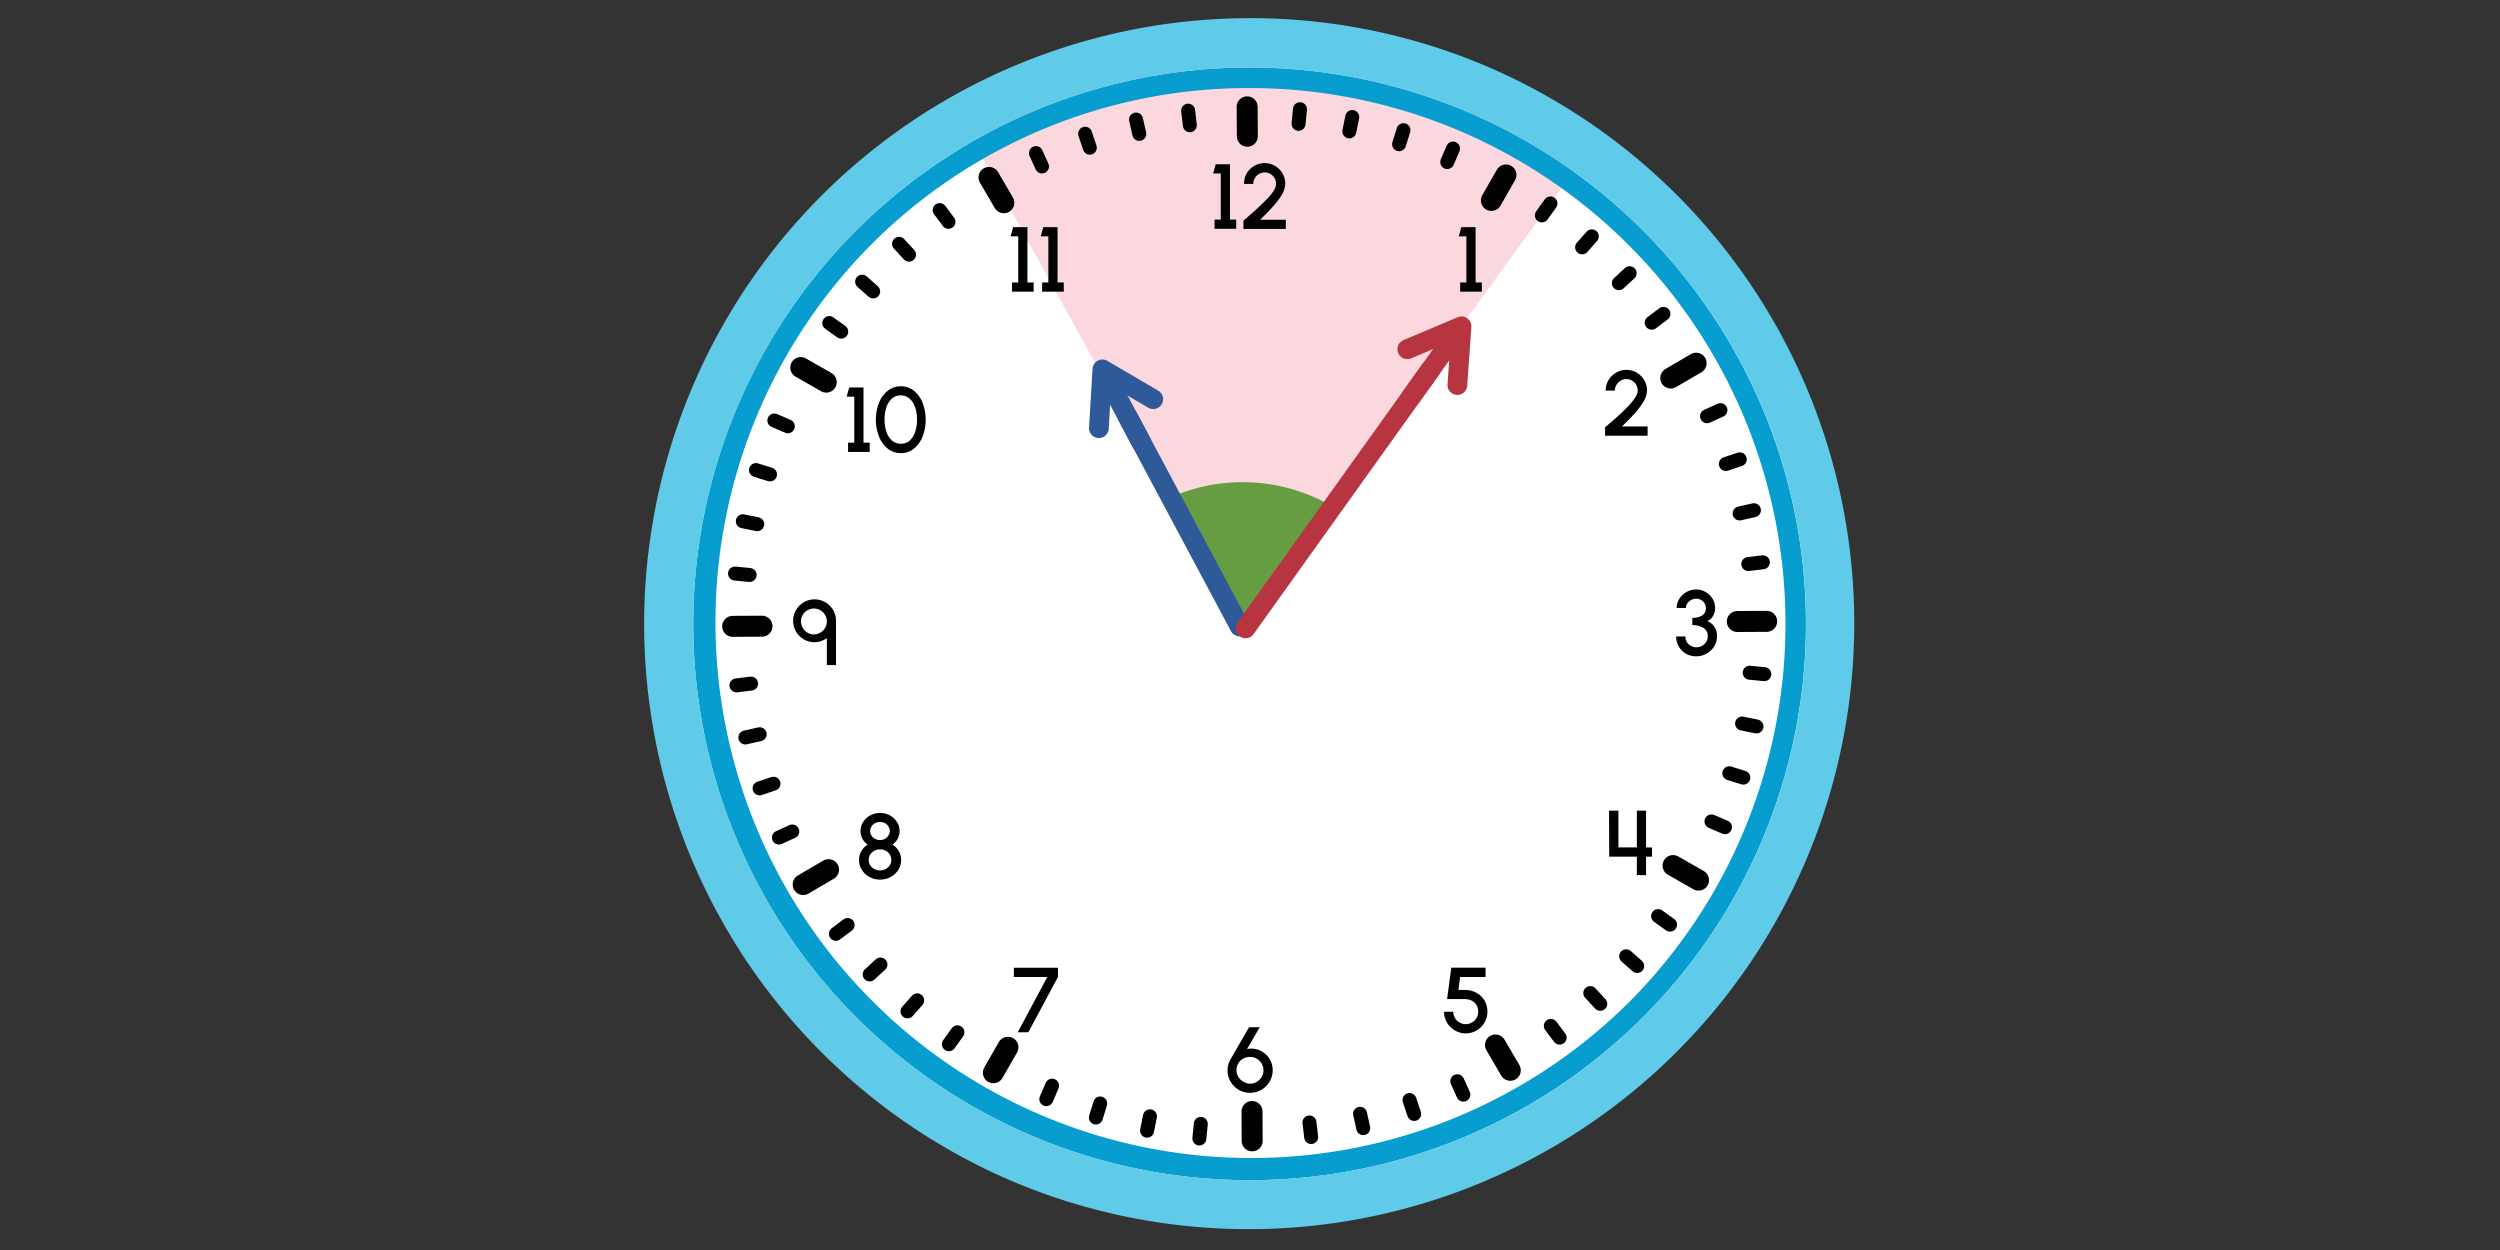 <svg xmlns="http://www.w3.org/2000/svg" width="760" height="380" viewBox="0 0 760 380"><rect x="0" y="0" width="760" height="380" fill="#333333" stroke="none"/><circle cx="379.9" cy="188.94" r="170" fill="#fff"/><path d="M377.48,191.16,480.4,49.28C428,4.25,342.23,9.13,292.88,37.7Z" fill="#fbd7de"/><path d="M355.52,151.33l22,39.83,27.14-37.42a54.17,54.17,0,0,0-49.1-2.41Z" fill="#679d42"/><path d="M379.9,26.77A162.87,162.87,0,0,1,495.07,304.82,162.88,162.88,0,0,1,264.72,74.48,161.81,161.81,0,0,1,379.9,26.77m0-6.25A169.13,169.13,0,1,0,549,189.65,169.13,169.13,0,0,0,379.9,20.52Z" fill="#079dce"/><path d="M379.9,20.52A169.13,169.13,0,1,1,210.77,189.65,169.13,169.13,0,0,1,379.9,20.52m0-15A184.17,184.17,0,0,0,308.22,359.3,184.17,184.17,0,0,0,451.57,20,183.06,183.06,0,0,0,379.9,5.52Z" fill="#60cbe9"/><line x1="537.07" y1="188.89" x2="528.14" y2="188.94" fill="none" stroke="#010101" stroke-linecap="round" stroke-linejoin="round" stroke-width="6.38"/><line x1="536.35" y1="204.94" x2="531.91" y2="204.51" fill="none" stroke="#010101" stroke-linecap="round" stroke-linejoin="round" stroke-width="4.25"/><line x1="533.97" y1="220.84" x2="529.6" y2="219.95" fill="none" stroke="#010101" stroke-linecap="round" stroke-linejoin="round" stroke-width="4.25"/><line x1="529.97" y1="236.4" x2="525.71" y2="235.07" fill="none" stroke="#010101" stroke-linecap="round" stroke-linejoin="round" stroke-width="4.25"/><line x1="524.39" y1="251.47" x2="520.29" y2="249.71" fill="none" stroke="#010101" stroke-linecap="round" stroke-linejoin="round" stroke-width="4.25"/><line x1="516.36" y1="267.56" x2="508.61" y2="263.13" fill="none" stroke="#010101" stroke-linecap="round" stroke-linejoin="round" stroke-width="6.38"/><line x1="507.69" y1="281.09" x2="504.06" y2="278.49" fill="none" stroke="#010101" stroke-linecap="round" stroke-linejoin="round" stroke-width="4.25"/><line x1="497.7" y1="293.66" x2="494.35" y2="290.71" fill="none" stroke="#010101" stroke-linecap="round" stroke-linejoin="round" stroke-width="4.25"/><line x1="486.48" y1="305.16" x2="483.45" y2="301.89" fill="none" stroke="#010101" stroke-linecap="round" stroke-linejoin="round" stroke-width="4.25"/><line x1="474.13" y1="315.44" x2="471.45" y2="311.87" fill="none" stroke="#010101" stroke-linecap="round" stroke-linejoin="round" stroke-width="4.25"/><line x1="459.13" y1="325.37" x2="454.63" y2="317.67" fill="none" stroke="#010101" stroke-linecap="round" stroke-linejoin="round" stroke-width="6.38"/><line x1="444.86" y1="332.76" x2="443.02" y2="328.69" fill="none" stroke="#010101" stroke-linecap="round" stroke-linejoin="round" stroke-width="4.25"/><line x1="429.91" y1="338.64" x2="428.49" y2="334.41" fill="none" stroke="#010101" stroke-linecap="round" stroke-linejoin="round" stroke-width="4.25"/><line x1="414.43" y1="342.95" x2="413.46" y2="338.6" fill="none" stroke="#010101" stroke-linecap="round" stroke-linejoin="round" stroke-width="4.25"/><line x1="398.6" y1="345.66" x2="398.07" y2="341.23" fill="none" stroke="#010101" stroke-linecap="round" stroke-linejoin="round" stroke-width="4.25"/><line x1="380.66" y1="346.82" x2="380.61" y2="337.89" fill="none" stroke="#010101" stroke-linecap="round" stroke-linejoin="round" stroke-width="6.38"/><line x1="364.61" y1="346.1" x2="365.04" y2="341.66" fill="none" stroke="#010101" stroke-linecap="round" stroke-linejoin="round" stroke-width="4.25"/><line x1="348.71" y1="343.73" x2="349.59" y2="339.35" fill="none" stroke="#010101" stroke-linecap="round" stroke-linejoin="round" stroke-width="4.25"/><line x1="333.15" y1="339.72" x2="334.47" y2="335.46" fill="none" stroke="#010101" stroke-linecap="round" stroke-linejoin="round" stroke-width="4.25"/><line x1="318.08" y1="334.14" x2="319.84" y2="330.04" fill="none" stroke="#010101" stroke-linecap="round" stroke-linejoin="round" stroke-width="4.25"/><line x1="301.98" y1="326.11" x2="306.42" y2="318.37" fill="none" stroke="#010101" stroke-linecap="round" stroke-linejoin="round" stroke-width="6.38"/><line x1="288.46" y1="317.45" x2="291.06" y2="313.82" fill="none" stroke="#010101" stroke-linecap="round" stroke-linejoin="round" stroke-width="4.25"/><line x1="275.88" y1="307.45" x2="278.83" y2="304.11" fill="none" stroke="#010101" stroke-linecap="round" stroke-linejoin="round" stroke-width="4.25"/><line x1="264.38" y1="296.23" x2="267.66" y2="293.21" fill="none" stroke="#010101" stroke-linecap="round" stroke-linejoin="round" stroke-width="4.25"/><line x1="254.11" y1="283.88" x2="257.68" y2="281.2" fill="none" stroke="#010101" stroke-linecap="round" stroke-linejoin="round" stroke-width="4.25"/><line x1="244.17" y1="268.89" x2="251.88" y2="264.38" fill="none" stroke="#010101" stroke-linecap="round" stroke-linejoin="round" stroke-width="6.38"/><line x1="236.79" y1="254.62" x2="240.85" y2="252.77" fill="none" stroke="#010101" stroke-linecap="round" stroke-linejoin="round" stroke-width="4.25"/><line x1="230.91" y1="239.66" x2="235.14" y2="238.25" fill="none" stroke="#010101" stroke-linecap="round" stroke-linejoin="round" stroke-width="4.25"/><line x1="226.59" y1="224.19" x2="230.95" y2="223.21" fill="none" stroke="#010101" stroke-linecap="round" stroke-linejoin="round" stroke-width="4.25"/><line x1="223.88" y1="208.35" x2="228.32" y2="207.82" fill="none" stroke="#010101" stroke-linecap="round" stroke-linejoin="round" stroke-width="4.25"/><line x1="222.73" y1="190.41" x2="231.65" y2="190.36" fill="none" stroke="#010101" stroke-linecap="round" stroke-linejoin="round" stroke-width="6.38"/><line x1="223.45" y1="174.36" x2="227.89" y2="174.79" fill="none" stroke="#010101" stroke-linecap="round" stroke-linejoin="round" stroke-width="4.25"/><line x1="225.82" y1="158.46" x2="230.19" y2="159.35" fill="none" stroke="#010101" stroke-linecap="round" stroke-linejoin="round" stroke-width="4.25"/><line x1="229.82" y1="142.9" x2="234.08" y2="144.23" fill="none" stroke="#010101" stroke-linecap="round" stroke-linejoin="round" stroke-width="4.25"/><line x1="235.4" y1="127.83" x2="239.5" y2="129.59" fill="none" stroke="#010101" stroke-linecap="round" stroke-linejoin="round" stroke-width="4.25"/><line x1="243.43" y1="111.74" x2="251.18" y2="116.17" fill="none" stroke="#010101" stroke-linecap="round" stroke-linejoin="round" stroke-width="6.38"/><line x1="252.1" y1="98.21" x2="255.73" y2="100.81" fill="none" stroke="#010101" stroke-linecap="round" stroke-linejoin="round" stroke-width="4.25"/><line x1="262.09" y1="85.63" x2="265.44" y2="88.59" fill="none" stroke="#010101" stroke-linecap="round" stroke-linejoin="round" stroke-width="4.25"/><line x1="273.31" y1="74.13" x2="276.34" y2="77.41" fill="none" stroke="#010101" stroke-linecap="round" stroke-linejoin="round" stroke-width="4.25"/><line x1="285.66" y1="63.86" x2="288.34" y2="67.43" fill="none" stroke="#010101" stroke-linecap="round" stroke-linejoin="round" stroke-width="4.25"/><line x1="300.66" y1="53.93" x2="305.16" y2="61.63" fill="none" stroke="#010101" stroke-linecap="round" stroke-linejoin="round" stroke-width="6.38"/><line x1="314.93" y1="46.54" x2="316.77" y2="50.6" fill="none" stroke="#010101" stroke-linecap="round" stroke-linejoin="round" stroke-width="4.25"/><line x1="329.88" y1="40.66" x2="331.3" y2="44.89" fill="none" stroke="#010101" stroke-linecap="round" stroke-linejoin="round" stroke-width="4.25"/><line x1="345.36" y1="36.35" x2="346.34" y2="40.7" fill="none" stroke="#010101" stroke-linecap="round" stroke-linejoin="round" stroke-width="4.25"/><line x1="361.19" y1="33.64" x2="361.72" y2="38.07" fill="none" stroke="#010101" stroke-linecap="round" stroke-linejoin="round" stroke-width="4.25"/><line x1="379.13" y1="32.48" x2="379.19" y2="41.41" fill="none" stroke="#010101" stroke-linecap="round" stroke-linejoin="round" stroke-width="6.38"/><line x1="395.19" y1="33.2" x2="394.76" y2="37.64" fill="none" stroke="#010101" stroke-linecap="round" stroke-linejoin="round" stroke-width="4.25"/><line x1="411.08" y1="35.57" x2="410.2" y2="39.95" fill="none" stroke="#010101" stroke-linecap="round" stroke-linejoin="round" stroke-width="4.25"/><line x1="426.65" y1="39.58" x2="425.32" y2="43.84" fill="none" stroke="#010101" stroke-linecap="round" stroke-linejoin="round" stroke-width="4.25"/><line x1="441.72" y1="45.16" x2="439.96" y2="49.26" fill="none" stroke="#010101" stroke-linecap="round" stroke-linejoin="round" stroke-width="4.25"/><line x1="457.81" y1="53.19" x2="453.38" y2="60.93" fill="none" stroke="#010101" stroke-linecap="round" stroke-linejoin="round" stroke-width="6.38"/><line x1="471.33" y1="61.85" x2="468.73" y2="65.48" fill="none" stroke="#010101" stroke-linecap="round" stroke-linejoin="round" stroke-width="4.25"/><line x1="483.91" y1="71.85" x2="480.96" y2="75.19" fill="none" stroke="#010101" stroke-linecap="round" stroke-linejoin="round" stroke-width="4.25"/><line x1="495.41" y1="83.06" x2="492.13" y2="86.09" fill="none" stroke="#010101" stroke-linecap="round" stroke-linejoin="round" stroke-width="4.25"/><line x1="505.69" y1="95.42" x2="502.12" y2="98.1" fill="none" stroke="#010101" stroke-linecap="round" stroke-linejoin="round" stroke-width="4.25"/><line x1="515.62" y1="110.41" x2="507.91" y2="114.92" fill="none" stroke="#010101" stroke-linecap="round" stroke-linejoin="round" stroke-width="6.38"/><line x1="523.01" y1="124.68" x2="518.94" y2="126.53" fill="none" stroke="#010101" stroke-linecap="round" stroke-linejoin="round" stroke-width="4.25"/><line x1="528.89" y1="139.64" x2="524.65" y2="141.05" fill="none" stroke="#010101" stroke-linecap="round" stroke-linejoin="round" stroke-width="4.25"/><line x1="533.2" y1="155.11" x2="528.84" y2="156.09" fill="none" stroke="#010101" stroke-linecap="round" stroke-linejoin="round" stroke-width="4.25"/><line x1="535.91" y1="170.94" x2="531.48" y2="171.47" fill="none" stroke="#010101" stroke-linecap="round" stroke-linejoin="round" stroke-width="4.25"/><path d="M371.11,52.74H368.8l.77-2.8h4.34V66.75h1.89v2.8h-6.58v-2.8h1.89Z" fill="#010101"/><path d="M378,67.06a91.91,91.91,0,0,0,6.93-6.32q3-3,3-4.86a3.53,3.53,0,0,0-1.72-3,3.32,3.32,0,0,0-1.74-.47,3.53,3.53,0,0,0-3,1.75,3.36,3.36,0,0,0-.47,1.75h-2.8A6.13,6.13,0,0,1,379,52.7a6.39,6.39,0,0,1,2.31-2.28,6.29,6.29,0,0,1,6.28,0,6.5,6.5,0,0,1,2.28,2.29,6.24,6.24,0,0,1,.84,3.17,6.63,6.63,0,0,1-1.05,3.32,23,23,0,0,1-2.67,3.59c-1.08,1.2-2.39,2.52-3.9,4h7.8v2.8H378Z" fill="#010101"/><path d="M376.61,331.32a7,7,0,0,1-2.51-2.51,6.58,6.58,0,0,1-.92-3.43,6.83,6.83,0,0,1,1-3.53l5.53-9.58h3.25l-3.85,6.65a5.63,5.63,0,0,1,1.32-.14,6.32,6.32,0,0,1,3.19.87A6.55,6.55,0,0,1,386,322a6.45,6.45,0,0,1,.9,3.35,6.64,6.64,0,0,1-.93,3.43,6.92,6.92,0,0,1-2.5,2.51,6.65,6.65,0,0,1-3.45.92A6.55,6.55,0,0,1,376.61,331.32Zm6.94-3.95a3.94,3.94,0,0,0,.54-2,4,4,0,0,0-2-3.5,3.88,3.88,0,0,0-2-.55,4,4,0,0,0-2,7.57,3.82,3.82,0,0,0,2,.54A4,4,0,0,0,383.55,327.37Z" fill="#010101"/><path d="M251.36,194a6.77,6.77,0,0,1-3.92,1.24,6.52,6.52,0,1,1,6.71-6.52v13.46h-2.79Zm-3.92-1.15A3.93,3.93,0,1,0,243.5,189,4,4,0,0,0,247.44,192.89Z" fill="#010101"/><path d="M512.6,198.77a5.85,5.85,0,0,1-2.23-2.21,6,6,0,0,1-.81-3.07h2.8a3.21,3.21,0,0,0,1.64,2.84,3.44,3.44,0,0,0,1.76.45,3.49,3.49,0,0,0,2.93-1.65,3,3,0,0,0,.48-1.64,2.92,2.92,0,0,0-1.28-2.57,6,6,0,0,0-3.42-.88v-2.21c2.57,0,4.12-1.05,4.12-3a2.88,2.88,0,0,0-1.48-2.45,3,3,0,0,0-1.45-.38,3.36,3.36,0,0,0-2.69,1.41,2.48,2.48,0,0,0-.46,1.42h-2.8a5.18,5.18,0,0,1,.83-2.82,6.22,6.22,0,0,1,2.2-2.06,5.91,5.91,0,0,1,2.9-.75,5.69,5.69,0,0,1,2.84.75,6,6,0,0,1,2.13,2.05,5.41,5.41,0,0,1,.78,2.83,4.79,4.79,0,0,1-.63,2.41,3.42,3.42,0,0,1-1.71,1.55,4.82,4.82,0,0,1,2.92,4.67,5.83,5.83,0,0,1-.84,3,6.25,6.25,0,0,1-2.29,2.22,6,6,0,0,1-3.08.83A6.12,6.12,0,0,1,512.6,198.77Z" fill="#010101"/><path d="M309.54,71.85h-2.31l.77-2.8h4.34V85.86h1.89v2.8h-6.58v-2.8h1.89Z" fill="#010101"/><path d="M318.7,71.85h-2.31l.77-2.8h4.34V85.86h1.89v2.8h-6.58v-2.8h1.89Z" fill="#010101"/><path d="M442.27,313.24a6.53,6.53,0,0,1-2.4-2.41,6.44,6.44,0,0,1-.88-3.27h2.8a3.76,3.76,0,0,0,1.89,3.26,3.63,3.63,0,0,0,1.91.52,3.82,3.82,0,0,0,3.28-1.89,3.76,3.76,0,0,0,.5-1.89c0-2.15-1.46-3.84-4.26-3.84h-5.19l1.27-9.55h10.42V297h-7.73l-.52,3.95,2.05,0a7.33,7.33,0,0,1,3.5.9,6.45,6.45,0,0,1,2.41,2.37,6.6,6.6,0,0,1,.85,3.35,6.39,6.39,0,0,1-.88,3.29,6.47,6.47,0,0,1-2.4,2.39,6.54,6.54,0,0,1-6.62,0Z" fill="#010101"/><path d="M264.32,266.6a6.09,6.09,0,0,1-2.32-2.18,5.53,5.53,0,0,1-.86-3,5.35,5.35,0,0,1,.71-2.66,5.75,5.75,0,0,1,1.91-2,5.09,5.09,0,0,1-2.17-4.09,5,5,0,0,1,.81-2.79,5.73,5.73,0,0,1,2.17-2,6.26,6.26,0,0,1,5.94,0,5.8,5.8,0,0,1,2.17,2,5.05,5.05,0,0,1-1.37,6.88,5.71,5.71,0,0,1,1.93,2,5.29,5.29,0,0,1,.7,2.66,5.6,5.6,0,0,1-.85,3,6.21,6.21,0,0,1-2.34,2.18,6.79,6.79,0,0,1-6.43,0Zm6.19-3.59a3,3,0,0,0,.46-1.61,3.16,3.16,0,0,0-1.7-2.77,3.6,3.6,0,0,0-1.73-.42,3.5,3.5,0,0,0-3,1.58,3,3,0,0,0-.46,1.61,3.12,3.12,0,0,0,1.72,2.78,3.54,3.54,0,0,0,1.72.43A3.43,3.43,0,0,0,270.51,263Zm0-10.37a2.87,2.87,0,0,0-3-2.76,3,3,0,0,0-2.58,1.37,2.59,2.59,0,0,0-.4,1.39A2.72,2.72,0,0,0,266,255a3.12,3.12,0,0,0,1.5.38A2.92,2.92,0,0,0,270.51,252.64Z" fill="#010101"/><path d="M487.94,129.89c2.64-2.2,5-4.3,6.93-6.31s3-3.65,3-4.86a3.53,3.53,0,0,0-1.72-3,3.33,3.33,0,0,0-1.74-.48,3.54,3.54,0,0,0-3,1.75,3.31,3.31,0,0,0-.48,1.76h-2.8a6.08,6.08,0,0,1,.85-3.18,6.42,6.42,0,0,1,2.31-2.29,6.29,6.29,0,0,1,6.28,0,6.52,6.52,0,0,1,2.28,2.3,6.24,6.24,0,0,1,.84,3.17,6.66,6.66,0,0,1-1.05,3.32,21.85,21.85,0,0,1-2.67,3.58c-1.08,1.21-2.38,2.52-3.9,4h7.8v2.81H487.94Z" fill="#010101"/><path d="M259.7,120.58h-2.31l.77-2.8h4.34v16.8h1.89v2.81h-6.58v-2.81h1.89Z" fill="#010101"/><path d="M269.89,136.39a8.7,8.7,0,0,1-2.67-3.68,14.21,14.21,0,0,1,0-10.27,8.73,8.73,0,0,1,2.67-3.67,6.48,6.48,0,0,1,7.93,0,8.93,8.93,0,0,1,2.65,3.68,14.5,14.5,0,0,1,0,10.27,8.93,8.93,0,0,1-2.65,3.68,6.46,6.46,0,0,1-7.93,0Zm6.66-2.45a6.1,6.1,0,0,0,1.66-2.67,11.34,11.34,0,0,0,.56-3.69c0-2.79-.78-5.11-2.25-6.4a4.18,4.18,0,0,0-5.4,0,6.07,6.07,0,0,0-1.66,2.68,12.3,12.3,0,0,0,0,7.37,6.12,6.12,0,0,0,1.68,2.67,3.94,3.94,0,0,0,2.71,1A3.89,3.89,0,0,0,276.55,133.94Z" fill="#010101"/><path d="M489.15,246.44H492V257.6l5.6,0V246.44h2.8v11.18h1.82v2.8h-1.82v5.63h-2.8v-5.63h-8.4Z" fill="#010101"/><path d="M318.38,297H308.22v-2.8h13.4V297l-9,16.81h-3.22Z" fill="#010101"/><path d="M445.78,71.85h-2.31l.77-2.8h4.34V85.86h1.9v2.8h-6.59v-2.8h1.89Z" fill="#010101"/><polyline points="376.86 190.47 374.56 186.15 346.36 133.33 342.86 126.76" fill="none" stroke="#2e5a9a" stroke-linecap="round" stroke-miterlimit="10" stroke-width="6"/><polyline points="334.06 130.17 335.13 112.29 350.58 121.35" fill="none" stroke="#2e5a9a" stroke-linecap="round" stroke-linejoin="round" stroke-width="6"/><line x1="347.29" y1="135.08" x2="335.91" y2="113.75" fill="none" stroke="#2e5a9a" stroke-miterlimit="10" stroke-width="6"/><polyline points="378.65 191.03 381.49 187.04 430.43 118.6 434.76 112.54" fill="none" stroke="#b63541" stroke-linecap="round" stroke-miterlimit="10" stroke-width="6"/><polyline points="427.81 106.17 444.3 99.2 443.04 117.06" fill="none" stroke="#b63541" stroke-linecap="round" stroke-linejoin="round" stroke-width="6"/><line x1="428.81" y1="120.86" x2="443.34" y2="100.54" fill="none" stroke="#b63541" stroke-miterlimit="10" stroke-width="6"/></svg>